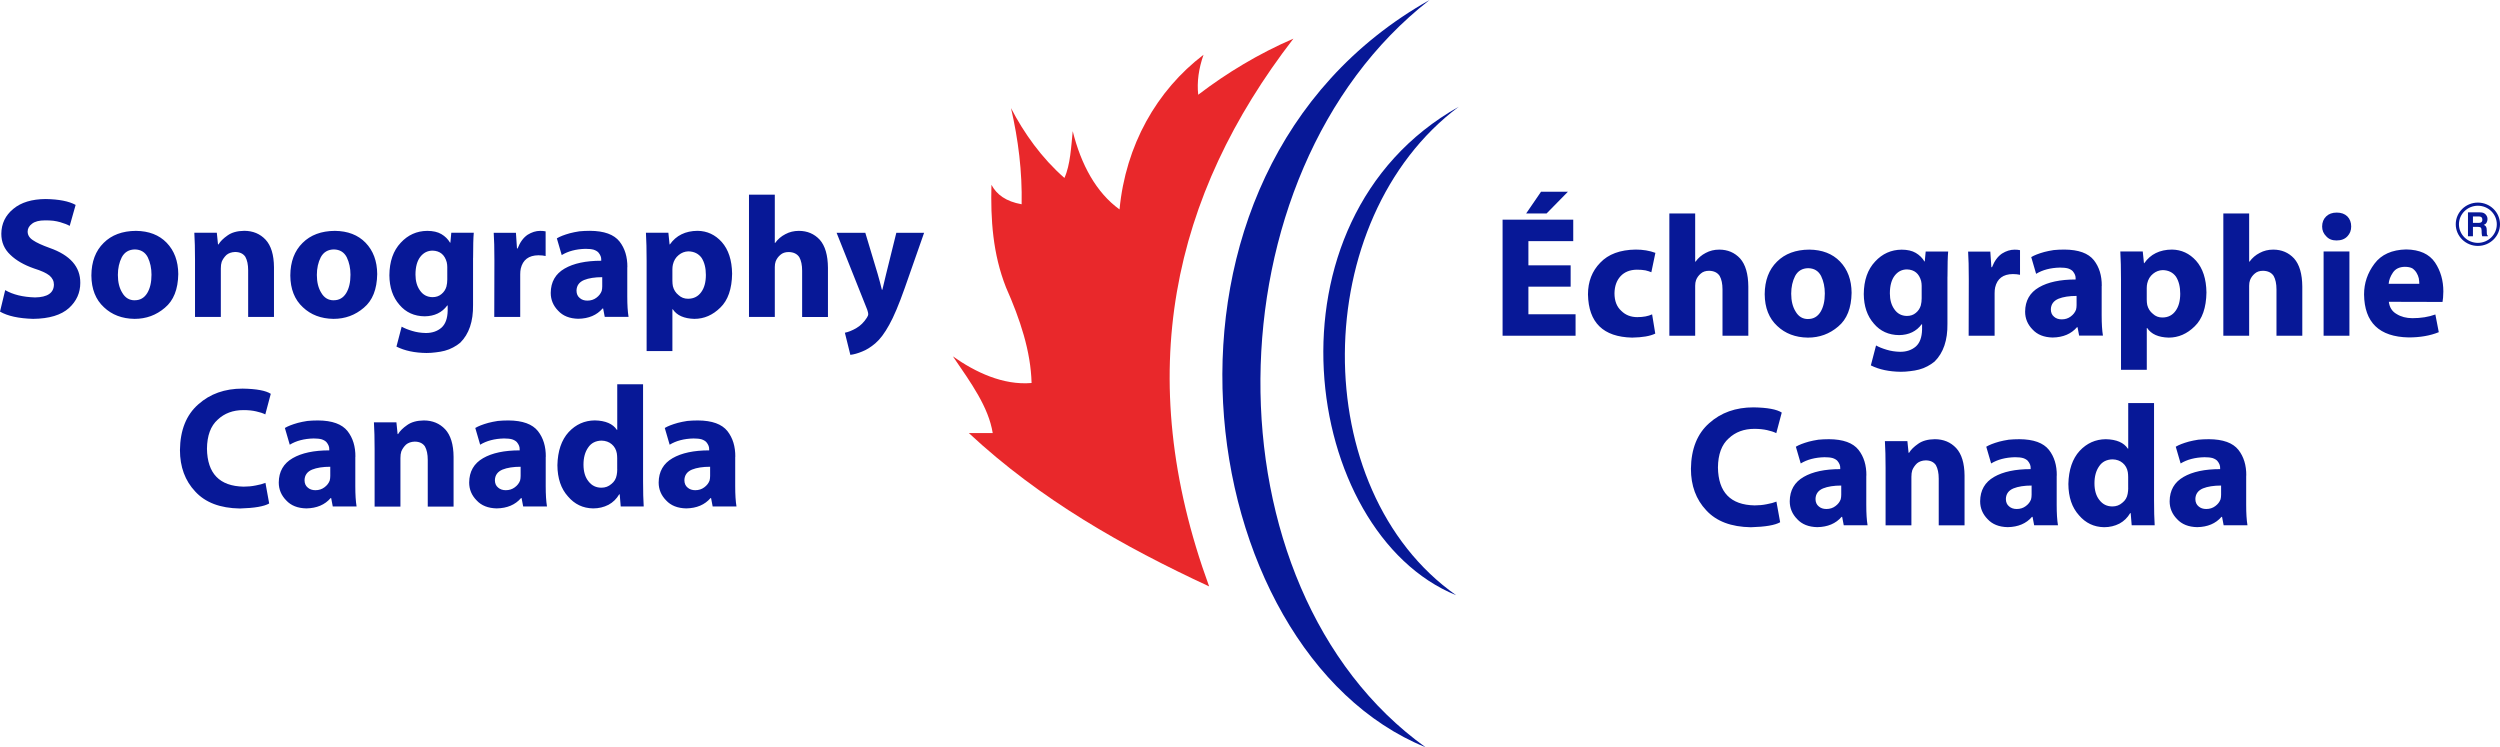 <?xml version="1.0" encoding="utf-8"?>
<!-- Generator: Adobe Illustrator 23.0.1, SVG Export Plug-In . SVG Version: 6.00 Build 0)  -->
<svg version="1.1" id="Layer_1" xmlns="http://www.w3.org/2000/svg" xmlns:xlink="http://www.w3.org/1999/xlink" x="0px" y="0px"
	 viewBox="0 0 548.04 163.81" style="enable-background:new 0 0 548.04 163.81;" xml:space="preserve">
<style type="text/css">
	.st0{fill-rule:evenodd;clip-rule:evenodd;fill:#E9282B;}
	.st1{fill-rule:evenodd;clip-rule:evenodd;fill:#071897;}
	.st2{fill:#071897;}
</style>
<g>
	<path class="st0" d="M283.54,8.47c-26.5,34.34-35.45,73.59-18.48,120.08c-18.82-8.74-36.96-18.98-52.68-33.62h5.24
		c-0.91-5.68-4.71-10.94-8.73-16.81c4.87,3.45,11.01,6.38,17.25,5.84c-0.18-6.98-2.51-13.96-5.6-20.94
		c-2.92-7.39-3.39-14.93-3.2-22.51c1.14,2.14,3.16,3.65,6.62,4.27c0.14-7.13-0.72-14.14-2.33-21.08c2.84,5.5,6.74,10.96,11.71,15.31
		c1.3-2.83,1.49-7.04,1.82-10.26c1.81,7.31,5.15,13.48,10.26,17.16c1.34-14.08,8.15-26.09,18.41-33.9
		c-1.05,3.01-1.47,5.94-1.16,8.76C268.92,15.99,275.93,11.76,283.54,8.47L283.54,8.47z"/>
	<path class="st1" d="M313.38,0c-48.81,38.02-49.76,128.74-0.87,163.81C260.7,142.77,245.65,38.14,313.38,0L313.38,0z"/>
	<path class="st1" d="M319.78,23.4c-32.97,24.64-33.41,83.98-0.57,107.08C285.35,116.72,275.51,48.33,319.78,23.4L319.78,23.4z"/>
	<path class="st2" d="M344.31,58.16h-9.26v-5.3h9.83v-4.71h-15.49V73.6h16v-4.71h-10.34v-6.05h9.26V58.16L344.31,58.16z
		 M337.82,42.03l-3.26,4.76h4.48l4.67-4.76H337.82L337.82,42.03z M362.17,68.91c-0.84,0.4-1.92,0.61-3.25,0.61
		c-1.42,0-2.59-0.46-3.5-1.37c-1-0.89-1.5-2.18-1.5-3.86c0.03-1.57,0.47-2.81,1.34-3.75c0.86-0.92,2.04-1.4,3.56-1.42
		c0.75,0,1.38,0.05,1.9,0.15c0.52,0.13,0.95,0.26,1.28,0.41l0.89-4.25c-1.29-0.48-2.73-0.72-4.32-0.72c-3.42,0.05-6,1.01-7.77,2.88
		c-1.79,1.83-2.69,4.15-2.69,6.95c0.12,6.18,3.34,9.33,9.68,9.47c2.26-0.04,3.95-0.33,5.07-0.88L362.17,68.91L362.17,68.91z
		 M365.95,73.6h5.66V62.64c0-0.45,0.06-0.87,0.19-1.23c0.22-0.57,0.57-1.04,1.04-1.44c0.45-0.4,1.05-0.61,1.81-0.61
		c1.07,0.02,1.85,0.4,2.33,1.13c0.41,0.74,0.62,1.72,0.62,2.95V73.6h5.66V62.83c-0.02-2.79-0.62-4.84-1.8-6.17
		c-1.2-1.29-2.72-1.94-4.58-1.94c-1.08,0-2.06,0.24-2.95,0.72c-0.9,0.46-1.65,1.1-2.24,1.92h-0.08V46.79h-5.66V73.6L365.95,73.6z
		 M396.33,74.01c2.53,0,4.74-0.81,6.63-2.43c1.91-1.58,2.89-4.05,2.94-7.39c-0.02-2.84-0.87-5.13-2.55-6.87
		c-1.66-1.71-3.9-2.57-6.73-2.6c-2.98,0.02-5.34,0.9-7.08,2.64c-1.77,1.74-2.67,4.12-2.69,7.13c0.02,2.99,0.95,5.32,2.76,6.98
		c1.74,1.65,3.97,2.5,6.67,2.54H396.33L396.33,74.01z M396.36,69.94c-1.2,0-2.1-0.55-2.73-1.64c-0.64-1.02-0.97-2.32-0.97-3.92
		c0-1.46,0.29-2.76,0.86-3.88c0.6-1.11,1.56-1.69,2.87-1.71c1.31,0.03,2.24,0.6,2.82,1.71c0.55,1.13,0.82,2.41,0.82,3.84
		c0,1.67-0.32,3.01-0.94,4.03c-0.64,1.04-1.55,1.56-2.71,1.56H396.36L396.36,69.94z M426.92,60.67c0-2.63,0.05-4.47,0.15-5.53h-4.93
		l-0.2,2.18h-0.07c-0.45-0.77-1.09-1.4-1.9-1.88c-0.8-0.47-1.84-0.71-3.1-0.71c-2.3,0.02-4.23,0.89-5.81,2.6
		c-1.64,1.74-2.47,4.12-2.49,7.14c0.02,2.66,0.76,4.82,2.21,6.47c1.4,1.66,3.25,2.5,5.54,2.52c2.14-0.03,3.79-0.82,4.94-2.38h0.09
		v1.16c-0.04,1.69-0.49,2.93-1.36,3.71c-0.9,0.78-2.04,1.17-3.42,1.17c-1.1-0.02-2.1-0.18-2.98-0.45c-0.95-0.28-1.73-0.6-2.33-0.94
		l0,0l-1.14,4.37c1.81,0.91,4,1.37,6.59,1.4c0.69,0,1.38-0.05,2.04-0.14c0.68-0.07,1.34-0.19,1.95-0.35
		c0.65-0.17,1.25-0.41,1.83-0.72c0.57-0.3,1.09-0.64,1.57-1.04c1.93-1.91,2.86-4.68,2.81-8.28V60.67L426.92,60.67z M421.26,65.4
		c0,0.53-0.06,1.05-0.19,1.56c-0.2,0.66-0.56,1.2-1.09,1.63c-0.53,0.45-1.18,0.67-1.97,0.67c-1.18-0.02-2.09-0.52-2.74-1.47
		c-0.65-0.91-0.98-2.07-0.98-3.47c0-1.72,0.37-3.03,1.09-3.94c0.7-0.88,1.59-1.32,2.67-1.32c1.61,0.05,2.64,0.9,3.09,2.54
		c0.08,0.35,0.12,0.7,0.12,1.06V65.4L421.26,65.4z M431.56,73.6h5.69v-9.33c0-0.48,0.04-0.91,0.12-1.27
		c0.45-1.92,1.74-2.9,3.88-2.92c0.6,0,1.12,0.06,1.57,0.16v-5.4c-0.35-0.08-0.75-0.11-1.2-0.11c-0.91,0-1.83,0.28-2.76,0.86
		c-0.92,0.63-1.65,1.62-2.18,2.99h-0.14l-0.23-3.43h-4.87c0.1,1.45,0.15,3.47,0.15,6.07L431.56,73.6L431.56,73.6z M460.74,62.68
		c0.02-2.26-0.55-4.13-1.72-5.63c-1.22-1.54-3.37-2.32-6.47-2.34c-0.85,0-1.63,0.04-2.34,0.11c-0.77,0.12-1.46,0.26-2.07,0.42
		c-1.25,0.35-2.2,0.72-2.86,1.12l1.07,3.67l0,0c1.4-0.86,3.14-1.32,5.22-1.37c0.73,0,1.32,0.06,1.79,0.19
		c0.46,0.16,0.81,0.37,1.03,0.61c0.44,0.53,0.65,1.06,0.62,1.59v0.22c-3.38,0-6.05,0.57-8.02,1.71c-2.01,1.16-3.03,2.93-3.05,5.34
		c0,1.51,0.55,2.81,1.64,3.92c1.04,1.13,2.51,1.71,4.4,1.75c2.29-0.04,4.06-0.79,5.33-2.26h0.12l0.35,1.84h5.22
		c-0.19-1.13-0.28-2.62-0.28-4.46V62.68L460.74,62.68z M455.22,66.88c0,0.36-0.04,0.7-0.12,1.01c-0.22,0.58-0.6,1.08-1.16,1.49
		c-0.56,0.42-1.21,0.63-1.98,0.63c-0.68,0-1.24-0.19-1.66-0.56c-0.48-0.38-0.72-0.93-0.72-1.64c0.03-1.09,0.59-1.86,1.67-2.32
		c1.03-0.41,2.35-0.62,3.97-0.62V66.88L455.22,66.88z M464.95,81.07h5.66V71.9h0.08c0.89,1.35,2.47,2.05,4.72,2.11
		c2.13,0,4.03-0.82,5.7-2.47c1.67-1.61,2.53-4.09,2.58-7.43c-0.04-2.97-0.8-5.29-2.27-6.95c-1.44-1.6-3.21-2.42-5.29-2.45
		c-2.68,0.02-4.71,1.02-6.07,2.98h-0.07l-0.26-2.56h-4.92c0.1,1.71,0.15,3.77,0.15,6.18V81.07L464.95,81.07z M470.6,63.14
		c0-0.36,0.04-0.7,0.11-1.03c0.2-0.87,0.62-1.57,1.28-2.1c0.62-0.51,1.32-0.77,2.11-0.8c1.27,0.03,2.24,0.51,2.91,1.44
		c0.62,0.98,0.93,2.21,0.93,3.73c0,1.56-0.33,2.81-1,3.74c-0.69,0.98-1.67,1.48-2.91,1.48c-0.82,0-1.5-0.26-2.08-0.8
		c-0.63-0.5-1.04-1.15-1.24-1.94c-0.07-0.37-0.11-0.77-0.11-1.2V63.14L470.6,63.14z M487.39,73.6h5.66V62.64
		c0-0.45,0.06-0.87,0.19-1.23c0.22-0.57,0.57-1.04,1.04-1.44c0.45-0.4,1.05-0.61,1.81-0.61c1.07,0.02,1.85,0.4,2.33,1.13
		c0.41,0.74,0.62,1.72,0.62,2.95V73.6h5.66V62.83c-0.02-2.79-0.62-4.84-1.8-6.17c-1.2-1.29-2.72-1.94-4.58-1.94
		c-1.08,0-2.06,0.24-2.95,0.72c-0.9,0.46-1.65,1.1-2.24,1.92h-0.08V46.79h-5.66V73.6L487.39,73.6z M515.03,73.6V55.13h-5.66V73.6
		H515.03L515.03,73.6z M512.22,52.71c1.02,0,1.81-0.3,2.38-0.92c0.55-0.58,0.82-1.29,0.82-2.13c0-0.91-0.28-1.65-0.85-2.23
		c-0.57-0.55-1.34-0.83-2.32-0.83c-0.97,0-1.74,0.28-2.31,0.83c-0.59,0.57-0.89,1.31-0.89,2.23c0,0.84,0.3,1.55,0.89,2.13
		c0.55,0.62,1.29,0.92,2.24,0.92H512.22L512.22,52.71z M535.44,66.19c0.1-0.5,0.16-1.27,0.18-2.3c0-2.4-0.6-4.5-1.82-6.34
		c-1.27-1.87-3.37-2.82-6.32-2.87c-3.14,0.07-5.46,1.12-6.96,3.13c-1.52,2.02-2.28,4.26-2.28,6.73c0.07,6.16,3.33,9.3,9.77,9.43
		c2.52,0,4.72-0.38,6.61-1.15l-0.75-3.88c-1.47,0.54-3.15,0.81-5.03,0.81c-1.35,0-2.51-0.31-3.48-0.92
		c-0.98-0.56-1.54-1.45-1.69-2.67L535.44,66.19L535.44,66.19z M523.63,62.23c0.07-0.84,0.38-1.66,0.93-2.47
		c0.55-0.82,1.42-1.25,2.62-1.27c0.67,0,1.21,0.11,1.64,0.33c0.4,0.28,0.71,0.62,0.93,0.99c0.22,0.37,0.39,0.77,0.49,1.2
		c0.07,0.45,0.11,0.86,0.11,1.21H523.63L523.63,62.23z M389.42,109.96c-0.57,0.23-1.28,0.42-2.12,0.57
		c-0.87,0.18-1.76,0.26-2.66,0.26c-5.28-0.1-7.96-2.87-8.04-8.31c0.03-2.87,0.81-5,2.36-6.38c1.47-1.39,3.35-2.09,5.64-2.09
		c1.05,0,1.97,0.1,2.78,0.28c0.79,0.17,1.46,0.39,2.01,0.66l1.2-4.51c-1.09-0.71-3.15-1.09-6.18-1.14c-3.91,0-7.14,1.15-9.71,3.45
		c-2.63,2.31-3.97,5.65-4.02,10.02c0,3.69,1.12,6.73,3.36,9.1c2.21,2.41,5.46,3.64,9.78,3.71c3.16-0.09,5.3-0.45,6.42-1.1
		L389.42,109.96L389.42,109.96z M409.14,104.25c0.02-2.26-0.55-4.13-1.72-5.63c-1.22-1.54-3.37-2.32-6.47-2.34
		c-0.85,0-1.63,0.04-2.34,0.11c-0.77,0.12-1.46,0.26-2.07,0.42c-1.25,0.35-2.2,0.72-2.86,1.12l1.07,3.67l0,0
		c1.4-0.86,3.14-1.32,5.22-1.37c0.73,0,1.32,0.06,1.79,0.19c0.46,0.16,0.81,0.37,1.03,0.61c0.44,0.53,0.65,1.06,0.62,1.59v0.22
		c-3.37,0-6.05,0.57-8.02,1.71c-2.01,1.16-3.03,2.93-3.05,5.34c0,1.51,0.55,2.81,1.64,3.92c1.04,1.13,2.51,1.71,4.4,1.75
		c2.29-0.04,4.06-0.79,5.33-2.26h0.12l0.35,1.84h5.22c-0.19-1.13-0.28-2.62-0.28-4.46V104.25L409.14,104.25z M403.63,108.45
		c0,0.36-0.04,0.7-0.12,1.01c-0.22,0.59-0.6,1.08-1.16,1.49c-0.56,0.42-1.21,0.63-1.98,0.63c-0.68,0-1.24-0.19-1.66-0.56
		c-0.48-0.38-0.72-0.93-0.72-1.64c0.03-1.09,0.58-1.86,1.67-2.32c1.03-0.41,2.35-0.62,3.97-0.62V108.45L403.63,108.45z
		 M413.35,115.16h5.66v-10.64c0-0.57,0.06-1.04,0.19-1.44c0.22-0.55,0.57-1.06,1.04-1.51c0.48-0.4,1.11-0.62,1.88-0.65
		c1.03,0,1.78,0.35,2.26,1.05c0.41,0.74,0.62,1.72,0.62,2.95v10.24h5.66v-10.91c-0.02-2.72-0.64-4.73-1.84-6.03
		c-1.21-1.29-2.78-1.94-4.69-1.94c-1.52,0.02-2.73,0.36-3.64,1.01c-0.95,0.66-1.61,1.32-1.99,1.97h-0.11l-0.26-2.56h-4.93
		c0.1,1.64,0.15,3.59,0.15,5.88V115.16L413.35,115.16z M450.88,104.25c0.02-2.26-0.55-4.13-1.72-5.63
		c-1.22-1.54-3.37-2.32-6.47-2.34c-0.85,0-1.63,0.04-2.34,0.11c-0.77,0.12-1.46,0.26-2.07,0.42c-1.25,0.35-2.2,0.72-2.86,1.12
		l1.07,3.67l0,0c1.4-0.86,3.14-1.32,5.22-1.37c0.73,0,1.32,0.06,1.79,0.19c0.46,0.16,0.81,0.37,1.03,0.61
		c0.44,0.53,0.65,1.06,0.62,1.59v0.22c-3.37,0-6.05,0.57-8.02,1.71c-2.01,1.16-3.03,2.93-3.05,5.34c0,1.51,0.55,2.81,1.64,3.92
		c1.04,1.13,2.51,1.71,4.4,1.75c2.29-0.04,4.06-0.79,5.33-2.26h0.12l0.35,1.84h5.22c-0.19-1.13-0.28-2.62-0.28-4.46V104.25
		L450.88,104.25z M445.36,108.45c0,0.36-0.04,0.7-0.12,1.01c-0.22,0.59-0.6,1.08-1.16,1.49c-0.56,0.42-1.21,0.63-1.98,0.63
		c-0.68,0-1.24-0.19-1.66-0.56c-0.48-0.38-0.72-0.93-0.72-1.64c0.03-1.09,0.58-1.86,1.67-2.32c1.03-0.41,2.35-0.62,3.97-0.62V108.45
		L445.36,108.45z M466.54,88.36v10h-0.08c-0.87-1.33-2.49-2.03-4.83-2.08c-2.26,0.02-4.17,0.88-5.74,2.56
		c-1.57,1.72-2.4,4.14-2.47,7.26c0.02,2.89,0.8,5.17,2.32,6.85c1.45,1.71,3.29,2.58,5.5,2.62c1.23,0,2.35-0.26,3.38-0.79
		c0.98-0.53,1.77-1.3,2.35-2.3h0.11l0.22,2.67h5.04c-0.09-1.42-0.14-3.25-0.14-5.51V88.36H466.54L466.54,88.36z M466.54,106.97
		c0,0.45-0.04,0.87-0.12,1.28c-0.14,0.81-0.53,1.47-1.18,1.97c-0.6,0.53-1.32,0.8-2.17,0.8c-1.19,0-2.13-0.47-2.84-1.4
		c-0.72-0.89-1.09-2.11-1.09-3.67c0-1.51,0.34-2.76,1.02-3.73c0.65-0.98,1.63-1.49,2.94-1.52c0.9,0.02,1.65,0.29,2.24,0.8
		c0.59,0.5,0.96,1.16,1.11,1.99c0.05,0.36,0.08,0.72,0.08,1.07V106.97L466.54,106.97z M492.42,104.25c0.02-2.26-0.55-4.13-1.72-5.63
		c-1.22-1.54-3.37-2.32-6.47-2.34c-0.85,0-1.63,0.04-2.34,0.11c-0.77,0.12-1.46,0.26-2.07,0.42c-1.25,0.35-2.2,0.72-2.86,1.12
		l1.07,3.67l0,0c1.4-0.86,3.14-1.32,5.22-1.37c0.73,0,1.32,0.06,1.79,0.19c0.46,0.16,0.81,0.37,1.03,0.61
		c0.44,0.53,0.65,1.06,0.62,1.59v0.22c-3.38,0-6.05,0.57-8.02,1.71c-2.01,1.16-3.03,2.93-3.05,5.34c0,1.51,0.55,2.81,1.64,3.92
		c1.04,1.13,2.51,1.71,4.4,1.75c2.29-0.04,4.06-0.79,5.33-2.26h0.12l0.35,1.84h5.22c-0.19-1.13-0.28-2.62-0.28-4.46V104.25
		L492.42,104.25z M486.9,108.45c0,0.36-0.04,0.7-0.12,1.01c-0.22,0.59-0.6,1.08-1.16,1.49c-0.56,0.42-1.21,0.63-1.98,0.63
		c-0.68,0-1.24-0.19-1.66-0.56c-0.48-0.38-0.72-0.93-0.72-1.64c0.03-1.09,0.59-1.86,1.67-2.32c1.03-0.41,2.35-0.62,3.97-0.62V108.45
		L486.9,108.45z"/>
	<path class="st2" d="M1.14,63.6L0,68.31c1.67,0.97,4.1,1.5,7.27,1.59c3.52-0.04,6.14-0.83,7.86-2.38c1.65-1.51,2.47-3.35,2.47-5.51
		c0.03-3.52-2.22-6.08-6.72-7.66c-1.67-0.6-2.89-1.16-3.65-1.69c-0.78-0.5-1.17-1.14-1.17-1.9c0-0.67,0.33-1.25,0.98-1.73
		c0.62-0.48,1.56-0.72,2.82-0.72c0.67,0,1.27,0.02,1.81,0.08c0.54,0.07,1.05,0.18,1.51,0.31c0.91,0.26,1.61,0.54,2.1,0.82l1.3-4.6
		c-1.47-0.81-3.66-1.24-6.56-1.29c-3.03,0.02-5.4,0.74-7.1,2.16c-1.73,1.41-2.61,3.23-2.63,5.47c0,1.83,0.66,3.37,1.99,4.61
		c1.27,1.23,3,2.22,5.18,2.98c1.57,0.49,2.69,1,3.36,1.53c0.67,0.57,1,1.23,1,2.01c-0.03,1.83-1.41,2.77-4.14,2.81
		C5.01,65.12,2.84,64.59,1.14,63.6L1.14,63.6z M29.51,69.9c2.53,0,4.74-0.81,6.63-2.43c1.91-1.58,2.89-4.05,2.94-7.39
		c-0.02-2.84-0.87-5.13-2.55-6.87c-1.66-1.71-3.9-2.57-6.73-2.6c-2.98,0.02-5.34,0.9-7.08,2.64c-1.77,1.74-2.67,4.12-2.69,7.13
		c0.02,2.99,0.95,5.32,2.76,6.98c1.74,1.65,3.97,2.5,6.67,2.54H29.51L29.51,69.9z M29.54,65.83c-1.2,0-2.1-0.55-2.73-1.64
		c-0.64-1.02-0.97-2.32-0.97-3.92c0-1.46,0.29-2.76,0.86-3.88c0.6-1.11,1.56-1.69,2.87-1.71c1.3,0.03,2.24,0.6,2.82,1.71
		c0.55,1.13,0.82,2.41,0.82,3.84c0,1.67-0.32,3.01-0.94,4.03c-0.64,1.04-1.55,1.56-2.71,1.56H29.54L29.54,65.83z M42.75,69.48h5.66
		V58.84c0-0.57,0.06-1.04,0.19-1.44c0.22-0.55,0.57-1.06,1.04-1.51c0.48-0.4,1.11-0.62,1.88-0.65c1.03,0,1.78,0.35,2.26,1.05
		c0.41,0.74,0.62,1.72,0.62,2.95v10.24h5.66V58.57c-0.02-2.72-0.64-4.73-1.84-6.03c-1.21-1.29-2.78-1.94-4.69-1.94
		c-1.52,0.02-2.73,0.36-3.64,1.01c-0.95,0.66-1.61,1.32-1.99,1.97h-0.11l-0.26-2.56H42.6c0.1,1.64,0.15,3.59,0.15,5.88V69.48
		L42.75,69.48z M73.12,69.9c2.53,0,4.74-0.81,6.63-2.43c1.91-1.58,2.89-4.05,2.94-7.39c-0.02-2.84-0.87-5.13-2.55-6.87
		c-1.66-1.71-3.9-2.57-6.73-2.6c-2.98,0.02-5.34,0.9-7.08,2.64c-1.77,1.74-2.67,4.12-2.69,7.13c0.02,2.99,0.95,5.32,2.76,6.98
		c1.74,1.65,3.97,2.5,6.67,2.54H73.12L73.12,69.9z M73.16,65.83c-1.2,0-2.1-0.55-2.73-1.64c-0.64-1.02-0.97-2.32-0.97-3.92
		c0-1.46,0.29-2.76,0.86-3.88c0.6-1.11,1.56-1.69,2.87-1.71c1.31,0.03,2.24,0.6,2.82,1.71c0.55,1.13,0.82,2.41,0.82,3.84
		c0,1.67-0.32,3.01-0.94,4.03c-0.64,1.04-1.55,1.56-2.71,1.56H73.16L73.16,65.83z M103.71,56.55c0-2.63,0.05-4.47,0.15-5.53h-4.93
		l-0.2,2.18h-0.07c-0.45-0.77-1.09-1.4-1.9-1.88c-0.8-0.47-1.84-0.71-3.1-0.71c-2.3,0.02-4.23,0.89-5.81,2.6
		c-1.64,1.74-2.47,4.12-2.49,7.14c0.02,2.66,0.76,4.82,2.21,6.47c1.4,1.66,3.25,2.5,5.54,2.52c2.14-0.03,3.79-0.82,4.94-2.38h0.09
		v1.16c-0.04,1.69-0.49,2.93-1.36,3.71c-0.9,0.78-2.04,1.17-3.42,1.17c-1.1-0.02-2.1-0.18-2.98-0.45c-0.95-0.28-1.73-0.6-2.33-0.94
		l0,0l-1.14,4.37c1.81,0.91,4,1.37,6.59,1.4c0.69,0,1.38-0.05,2.04-0.14c0.68-0.07,1.34-0.19,1.95-0.35
		c0.65-0.17,1.25-0.41,1.83-0.72c0.57-0.3,1.09-0.64,1.57-1.04c1.93-1.91,2.86-4.68,2.81-8.28V56.55L103.71,56.55z M98.05,61.28
		c0,0.53-0.06,1.05-0.19,1.56c-0.2,0.66-0.56,1.2-1.09,1.63c-0.53,0.45-1.18,0.67-1.97,0.67c-1.18-0.02-2.09-0.52-2.74-1.47
		c-0.65-0.91-0.98-2.07-0.98-3.47c0-1.72,0.37-3.03,1.09-3.94c0.7-0.88,1.59-1.32,2.67-1.32c1.61,0.05,2.64,0.9,3.09,2.54
		c0.08,0.35,0.12,0.7,0.12,1.06V61.28L98.05,61.28z M108.35,69.48h5.69v-9.33c0-0.48,0.04-0.91,0.12-1.27
		c0.45-1.92,1.74-2.9,3.88-2.92c0.6,0,1.12,0.06,1.57,0.16v-5.4c-0.35-0.08-0.75-0.11-1.2-0.11c-0.91,0-1.83,0.28-2.76,0.86
		c-0.92,0.63-1.65,1.62-2.18,2.99h-0.14l-0.23-3.43h-4.87c0.1,1.45,0.15,3.47,0.15,6.07L108.35,69.48L108.35,69.48z M137.53,58.57
		c0.02-2.26-0.55-4.13-1.72-5.63c-1.22-1.54-3.37-2.32-6.47-2.34c-0.85,0-1.63,0.04-2.34,0.11c-0.77,0.12-1.46,0.26-2.07,0.42
		c-1.25,0.35-2.2,0.72-2.86,1.12l1.07,3.67l0,0c1.4-0.86,3.14-1.32,5.22-1.37c0.73,0,1.32,0.06,1.79,0.19
		c0.46,0.16,0.81,0.37,1.03,0.61c0.44,0.53,0.65,1.06,0.62,1.59v0.22c-3.37,0-6.05,0.57-8.02,1.71c-2.01,1.16-3.03,2.93-3.05,5.34
		c0,1.51,0.55,2.81,1.64,3.92c1.04,1.13,2.51,1.71,4.4,1.75c2.29-0.04,4.06-0.79,5.33-2.26h0.12l0.35,1.84h5.22
		c-0.19-1.13-0.28-2.62-0.28-4.46V58.57L137.53,58.57z M132.02,62.77c0,0.36-0.04,0.7-0.12,1.01c-0.22,0.58-0.6,1.08-1.16,1.49
		c-0.56,0.42-1.21,0.63-1.98,0.63c-0.68,0-1.24-0.19-1.66-0.56c-0.48-0.38-0.72-0.93-0.72-1.64c0.03-1.09,0.58-1.86,1.67-2.32
		c1.03-0.41,2.35-0.62,3.97-0.62V62.77L132.02,62.77z M141.74,76.96h5.66v-9.17h0.08c0.89,1.35,2.47,2.05,4.73,2.11
		c2.13,0,4.03-0.82,5.7-2.47c1.67-1.61,2.53-4.09,2.58-7.43c-0.04-2.97-0.8-5.29-2.27-6.95c-1.44-1.6-3.21-2.42-5.29-2.45
		c-2.68,0.02-4.71,1.02-6.08,2.98h-0.07l-0.26-2.56h-4.92c0.1,1.71,0.15,3.77,0.15,6.18V76.96L141.74,76.96z M147.4,59.03
		c0-0.36,0.04-0.7,0.11-1.03c0.2-0.87,0.62-1.57,1.28-2.1c0.62-0.51,1.32-0.77,2.11-0.8c1.27,0.03,2.24,0.51,2.91,1.44
		c0.62,0.98,0.93,2.21,0.93,3.73c0,1.56-0.33,2.81-1,3.74c-0.69,0.98-1.67,1.48-2.91,1.48c-0.82,0-1.5-0.26-2.08-0.8
		c-0.63-0.5-1.04-1.15-1.24-1.94c-0.07-0.37-0.11-0.77-0.11-1.2V59.03L147.4,59.03z M164.19,69.48h5.66V58.53
		c0-0.45,0.06-0.87,0.19-1.23c0.22-0.57,0.57-1.04,1.04-1.44c0.45-0.4,1.05-0.61,1.81-0.61c1.07,0.02,1.85,0.4,2.33,1.13
		c0.41,0.74,0.62,1.72,0.62,2.95v10.16h5.66V58.72c-0.02-2.79-0.62-4.84-1.8-6.17c-1.2-1.29-2.72-1.94-4.58-1.94
		c-1.08,0-2.06,0.24-2.95,0.72c-0.9,0.46-1.65,1.1-2.24,1.92h-0.08V42.68h-5.66V69.48L164.19,69.48z M183.39,51.02l6.72,16.87
		c0.15,0.45,0.22,0.77,0.22,0.94c0,0.26-0.1,0.53-0.31,0.83c-0.62,0.98-1.4,1.75-2.35,2.3c-0.89,0.5-1.7,0.83-2.46,0.98l1.2,4.85
		c0.77-0.09,1.63-0.33,2.57-0.72c0.95-0.36,1.92-0.97,2.92-1.82c1.02-0.87,2.03-2.22,3.03-4.04c1-1.78,2.13-4.46,3.39-8.03
		l4.26-12.15h-6.09l-2.24,9.05c-0.28,1.18-0.55,2.33-0.82,3.43h-0.11c-0.26-1.08-0.56-2.22-0.91-3.43l-2.72-9.05H183.39
		L183.39,51.02z M58.19,105.85c-0.57,0.23-1.28,0.42-2.12,0.57c-0.87,0.18-1.76,0.26-2.66,0.26c-5.28-0.1-7.96-2.87-8.04-8.31
		c0.03-2.87,0.81-5,2.36-6.38c1.47-1.39,3.35-2.09,5.64-2.09c1.05,0,1.97,0.09,2.78,0.28c0.79,0.17,1.46,0.39,2.01,0.66l1.2-4.51
		c-1.09-0.71-3.15-1.09-6.18-1.14c-3.91,0-7.14,1.15-9.71,3.45c-2.63,2.31-3.97,5.65-4.02,10.02c0,3.69,1.12,6.73,3.36,9.1
		c2.21,2.41,5.46,3.64,9.78,3.71c3.16-0.09,5.3-0.45,6.42-1.1L58.19,105.85L58.19,105.85z M77.91,100.14
		c0.02-2.26-0.55-4.13-1.72-5.63c-1.22-1.54-3.37-2.32-6.47-2.34c-0.85,0-1.63,0.04-2.34,0.11c-0.77,0.12-1.46,0.26-2.07,0.42
		c-1.25,0.35-2.2,0.72-2.86,1.12l1.07,3.67l0,0c1.4-0.86,3.14-1.32,5.22-1.37c0.73,0,1.32,0.06,1.79,0.19
		c0.46,0.16,0.81,0.37,1.03,0.61c0.44,0.53,0.65,1.06,0.62,1.59v0.22c-3.38,0-6.05,0.57-8.02,1.71c-2.01,1.16-3.03,2.93-3.05,5.34
		c0,1.51,0.55,2.81,1.64,3.92c1.04,1.13,2.51,1.71,4.4,1.75c2.29-0.04,4.06-0.79,5.33-2.26h0.12l0.35,1.84h5.22
		c-0.19-1.13-0.28-2.62-0.28-4.46V100.14L77.91,100.14z M72.4,104.33c0,0.36-0.04,0.7-0.12,1.01c-0.22,0.59-0.6,1.08-1.16,1.49
		c-0.56,0.42-1.21,0.63-1.98,0.63c-0.68,0-1.24-0.19-1.66-0.56c-0.48-0.38-0.72-0.93-0.72-1.64c0.03-1.09,0.58-1.86,1.67-2.32
		c1.03-0.41,2.35-0.62,3.97-0.62V104.33L72.4,104.33z M82.12,111.05h5.66v-10.64c0-0.57,0.06-1.04,0.19-1.44
		c0.22-0.55,0.57-1.06,1.04-1.51c0.48-0.4,1.11-0.62,1.88-0.65c1.03,0,1.78,0.35,2.26,1.05c0.41,0.74,0.62,1.72,0.62,2.95v10.24
		h5.66v-10.91c-0.02-2.72-0.64-4.73-1.84-6.03c-1.21-1.29-2.78-1.94-4.69-1.94c-1.52,0.02-2.73,0.36-3.64,1.01
		c-0.95,0.66-1.61,1.32-1.99,1.97h-0.11l-0.26-2.56h-4.93c0.1,1.64,0.15,3.59,0.15,5.88V111.05L82.12,111.05z M119.65,100.14
		c0.02-2.26-0.55-4.13-1.72-5.63c-1.22-1.54-3.37-2.32-6.47-2.34c-0.85,0-1.63,0.04-2.34,0.11c-0.77,0.12-1.46,0.26-2.07,0.42
		c-1.25,0.35-2.2,0.72-2.86,1.12l1.07,3.67l0,0c1.4-0.86,3.14-1.32,5.22-1.37c0.73,0,1.32,0.06,1.79,0.19
		c0.46,0.16,0.81,0.37,1.03,0.61c0.44,0.53,0.65,1.06,0.62,1.59v0.22c-3.38,0-6.05,0.57-8.02,1.71c-2.01,1.16-3.03,2.93-3.05,5.34
		c0,1.51,0.55,2.81,1.64,3.92c1.04,1.13,2.51,1.71,4.4,1.75c2.29-0.04,4.06-0.79,5.33-2.26h0.12l0.35,1.84h5.22
		c-0.19-1.13-0.28-2.62-0.28-4.46V100.14L119.65,100.14z M114.13,104.33c0,0.36-0.04,0.7-0.12,1.01c-0.22,0.59-0.6,1.08-1.16,1.49
		c-0.56,0.42-1.21,0.63-1.98,0.63c-0.68,0-1.24-0.19-1.66-0.56c-0.48-0.38-0.72-0.93-0.72-1.64c0.03-1.09,0.59-1.86,1.67-2.32
		c1.03-0.41,2.35-0.62,3.97-0.62V104.33L114.13,104.33z M135.31,84.24v10h-0.08c-0.87-1.33-2.49-2.03-4.83-2.08
		c-2.26,0.02-4.17,0.88-5.74,2.56c-1.57,1.72-2.4,4.14-2.47,7.26c0.02,2.89,0.8,5.17,2.32,6.85c1.45,1.71,3.28,2.58,5.5,2.62
		c1.23,0,2.35-0.26,3.38-0.79c0.98-0.53,1.77-1.3,2.35-2.3h0.11l0.22,2.67h5.04c-0.09-1.42-0.14-3.25-0.14-5.51V84.24H135.31
		L135.31,84.24z M135.31,102.86c0,0.45-0.04,0.87-0.12,1.28c-0.14,0.81-0.53,1.47-1.18,1.97c-0.6,0.53-1.32,0.8-2.17,0.8
		c-1.19,0-2.13-0.47-2.84-1.4c-0.72-0.89-1.09-2.11-1.09-3.67c0-1.51,0.34-2.76,1.02-3.73c0.65-0.98,1.63-1.49,2.94-1.52
		c0.9,0.02,1.65,0.29,2.24,0.8c0.59,0.5,0.96,1.16,1.11,1.99c0.05,0.36,0.08,0.72,0.08,1.07V102.86L135.31,102.86z M161.19,100.14
		c0.02-2.26-0.55-4.13-1.72-5.63c-1.22-1.54-3.37-2.32-6.47-2.34c-0.85,0-1.63,0.04-2.34,0.11c-0.77,0.12-1.46,0.26-2.07,0.42
		c-1.25,0.35-2.2,0.72-2.86,1.12l1.07,3.67l0,0c1.4-0.86,3.14-1.32,5.22-1.37c0.73,0,1.32,0.06,1.79,0.19
		c0.46,0.16,0.81,0.37,1.03,0.61c0.44,0.53,0.65,1.06,0.62,1.59v0.22c-3.37,0-6.05,0.57-8.02,1.71c-2.01,1.16-3.03,2.93-3.05,5.34
		c0,1.51,0.55,2.81,1.64,3.92c1.04,1.13,2.51,1.71,4.4,1.75c2.29-0.04,4.06-0.79,5.33-2.26h0.12l0.35,1.84h5.22
		c-0.19-1.13-0.28-2.62-0.28-4.46V100.14L161.19,100.14z M155.67,104.33c0,0.36-0.04,0.7-0.12,1.01c-0.22,0.59-0.6,1.08-1.16,1.49
		c-0.56,0.42-1.21,0.63-1.98,0.63c-0.68,0-1.24-0.19-1.66-0.56c-0.48-0.38-0.72-0.93-0.72-1.64c0.03-1.09,0.58-1.86,1.67-2.32
		c1.03-0.41,2.35-0.62,3.97-0.62V104.33L155.67,104.33z"/>
	<path class="st2" d="M542.1,49.73h1.09c0.31,0,0.52,0.06,0.64,0.17c0.11,0.11,0.17,0.33,0.18,0.67l0.01,0.49
		c0,0.16,0.02,0.31,0.05,0.45c0.01,0.07,0.04,0.16,0.07,0.28h1.24v-0.13c-0.11-0.06-0.18-0.16-0.21-0.3
		c-0.02-0.09-0.03-0.25-0.03-0.49v-0.35c0-0.37-0.05-0.64-0.15-0.82c-0.1-0.18-0.28-0.32-0.52-0.41c0.3-0.1,0.51-0.27,0.64-0.51
		c0.13-0.24,0.19-0.49,0.19-0.74c0-0.21-0.03-0.39-0.1-0.55c-0.07-0.16-0.16-0.31-0.27-0.44c-0.14-0.16-0.31-0.28-0.5-0.37
		s-0.48-0.13-0.85-0.13h-2.56v5.25h1.09V49.73L542.1,49.73z M542.1,47.45h1.24c0.23,0,0.4,0.03,0.52,0.09
		c0.2,0.11,0.31,0.32,0.31,0.64c0,0.29-0.11,0.49-0.32,0.59c-0.12,0.06-0.3,0.09-0.54,0.09h-1.2V47.45L542.1,47.45z"/>
	<path class="st2" d="M543.19,53.91c2.67,0,4.85-2.13,4.85-4.75c0-2.62-2.18-4.75-4.85-4.75c-2.67,0-4.85,2.13-4.85,4.75
		C538.34,51.79,540.52,53.91,543.19,53.91L543.19,53.91z M543.19,45.1c2.29,0,4.15,1.82,4.15,4.07c0,2.24-1.86,4.07-4.15,4.07
		c-2.29,0-4.15-1.82-4.15-4.07S540.9,45.1,543.19,45.1L543.19,45.1z"/>
</g>
</svg>
